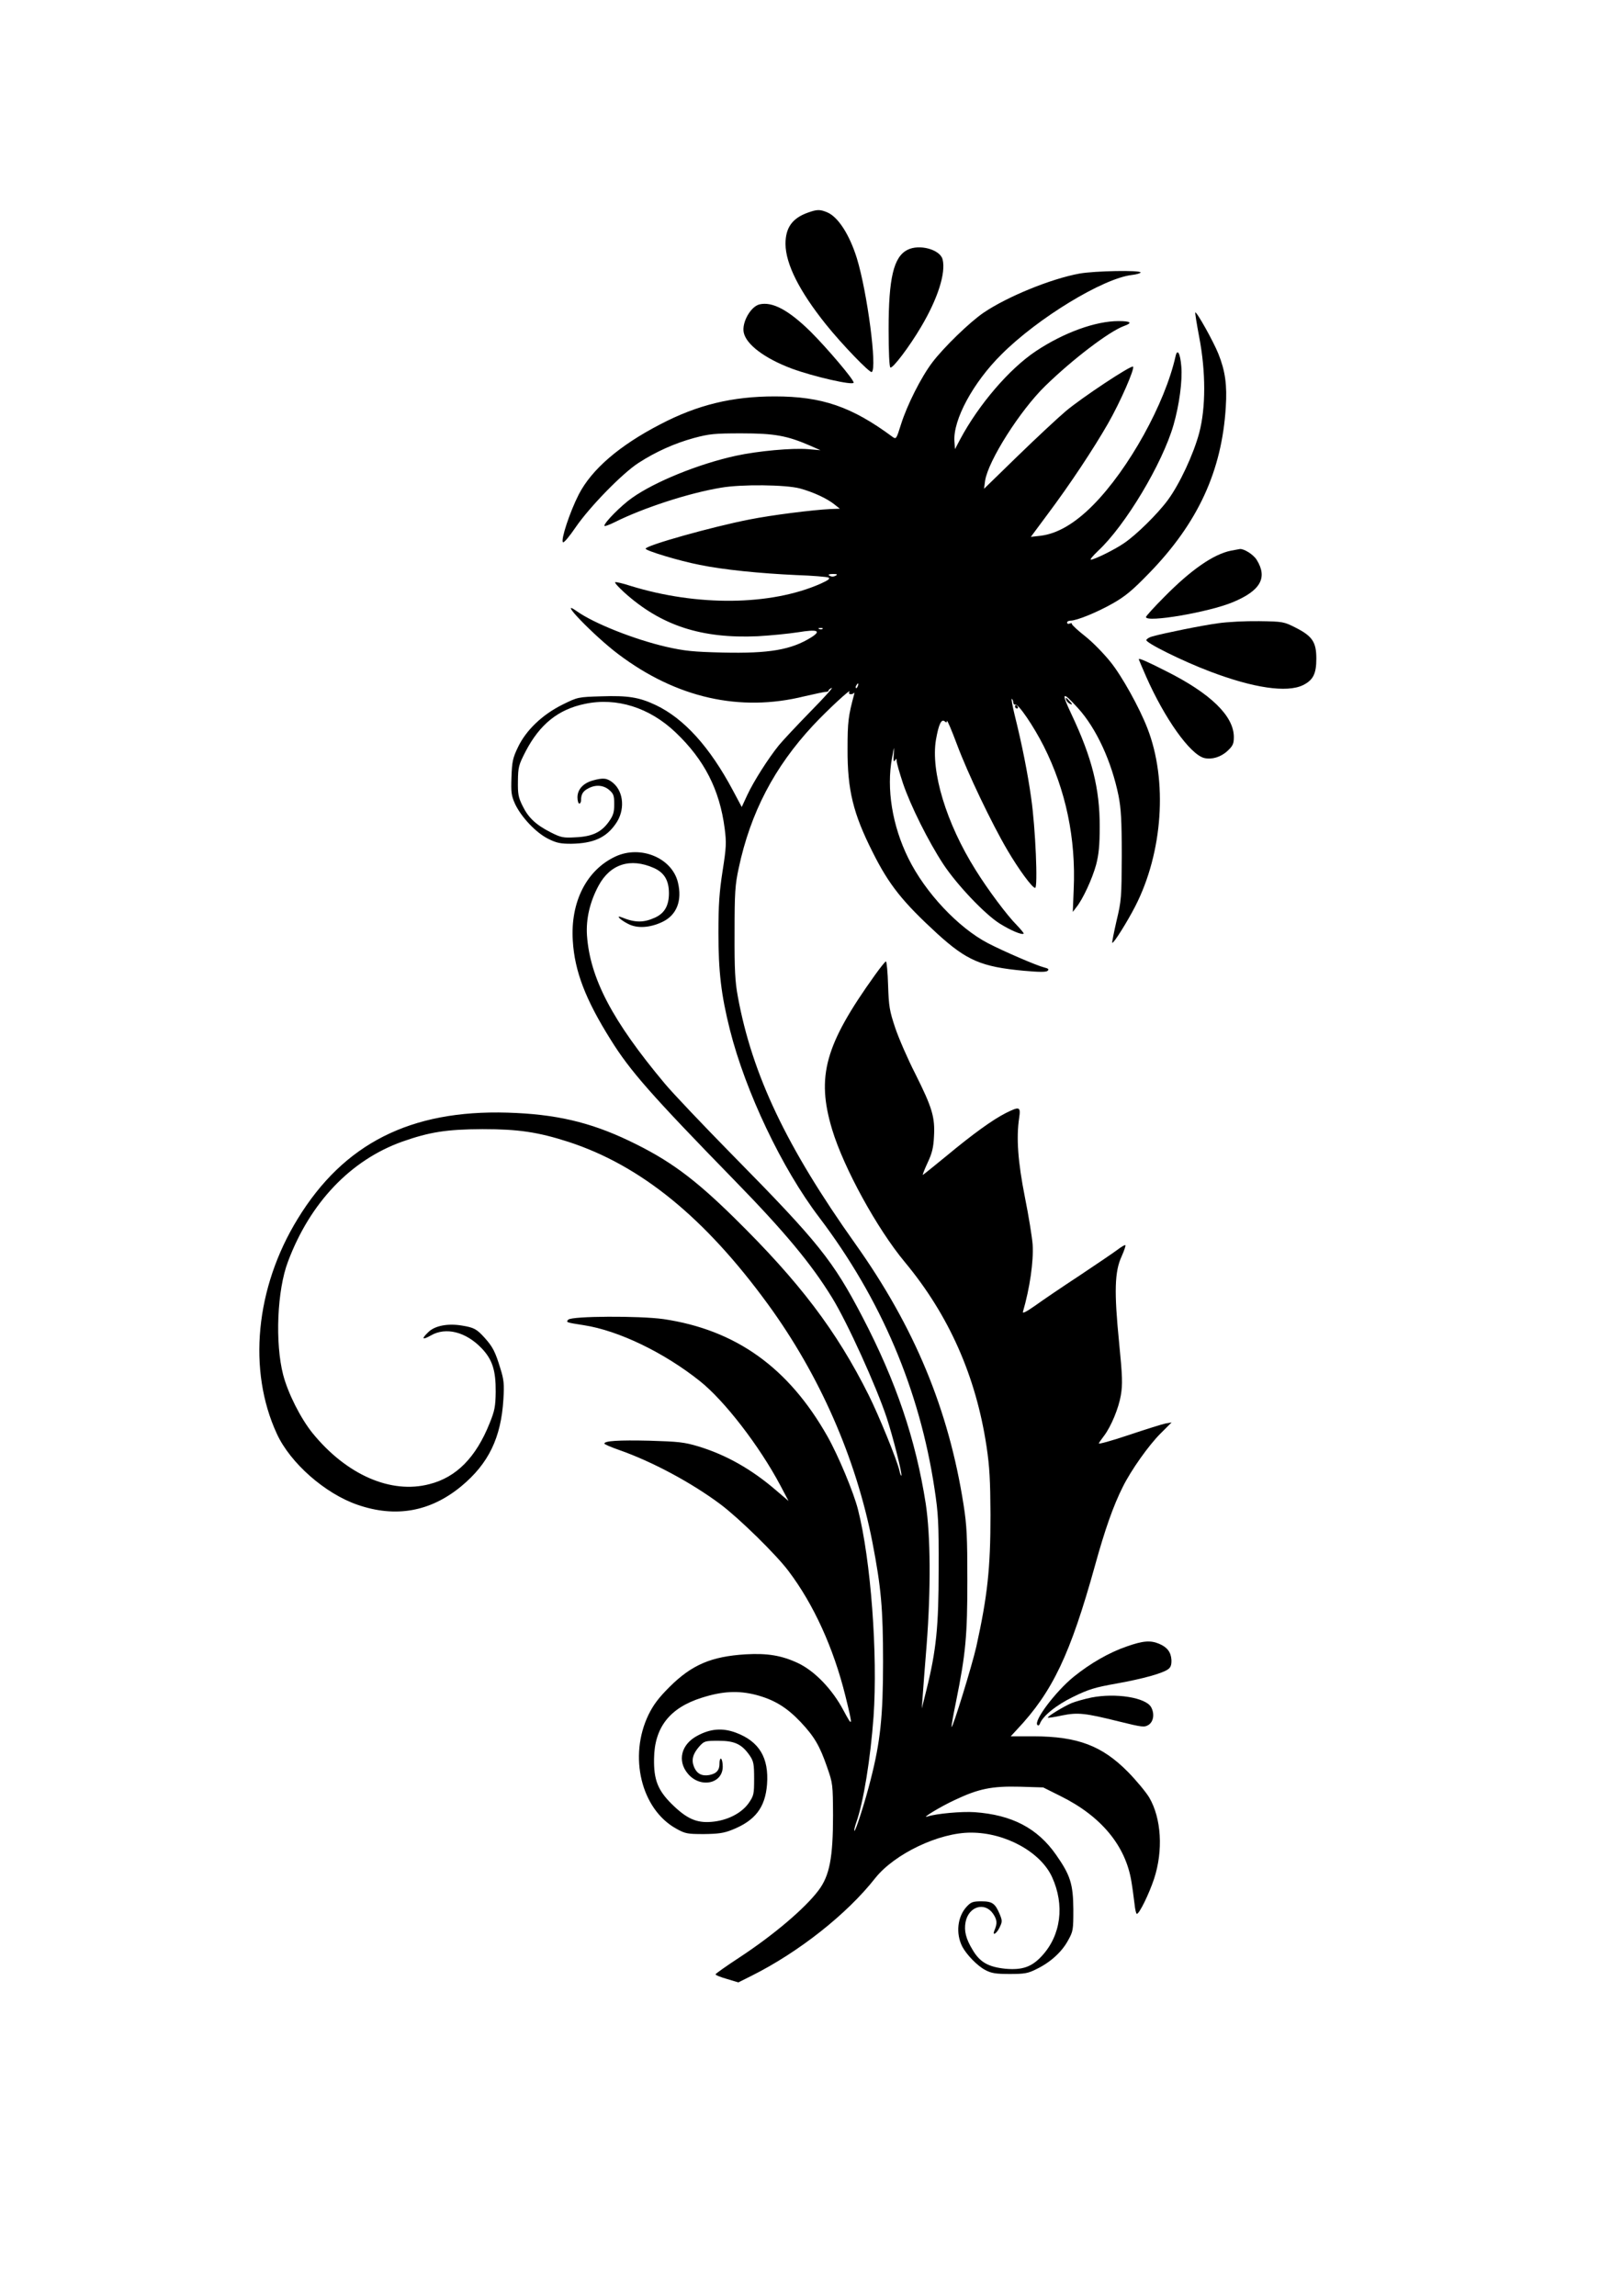  <svg version="1.0" xmlns="http://www.w3.org/2000/svg"
 width="905pt" height="1280pt" viewBox="0 0 905 1280"
 preserveAspectRatio="xMidYMid meet"><g transform="translate(0,1280) scale(0.1,-0.1)"
fill="#000000" stroke="none">
<path d="M4506 11615 c-88 -31 -126 -84 -126 -175 1 -112 77 -263 225 -448 89
-111 245 -273 256 -266 31 19 -25 445 -83 634 -41 132 -105 231 -165 256 -40
17 -57 17 -107 -1z"/>
<path d="M5060 11407 c-77 -39 -105 -157 -105 -442 0 -131 4 -211 10 -214 14
-5 105 115 170 225 94 158 140 302 121 378 -14 55 -130 87 -196 53z"/>
<path d="M6020 11275 c-159 -29 -402 -128 -535 -218 -78 -53 -223 -194 -286
-277 -63 -83 -141 -238 -175 -346 -26 -83 -27 -84 -48 -69 -227 168 -393 225
-656 225 -237 0 -431 -47 -639 -156 -228 -118 -382 -251 -454 -391 -50 -98
-101 -253 -88 -266 5 -5 36 32 72 85 77 112 259 299 349 357 97 63 203 110
309 139 86 23 114 26 266 26 184 0 254 -13 381 -68 l59 -26 -70 6 c-88 7 -278
-10 -402 -37 -206 -45 -451 -144 -579 -235 -60 -42 -154 -137 -154 -155 0 -5
26 4 58 20 158 79 411 162 592 192 114 20 361 17 440 -4 74 -20 152 -56 194
-90 l29 -23 -54 -2 c-99 -5 -323 -33 -449 -58 -210 -41 -580 -145 -580 -163 0
-11 187 -68 301 -90 129 -27 339 -48 539 -57 91 -3 172 -10 180 -14 10 -6 -2
-15 -44 -34 -278 -123 -689 -127 -1061 -12 -43 14 -82 23 -85 20 -3 -4 20 -28
50 -56 206 -186 431 -259 745 -245 72 4 172 14 224 22 110 18 133 9 75 -28
-112 -70 -235 -91 -495 -85 -165 4 -212 9 -314 32 -177 41 -402 130 -498 198
-117 83 96 -138 232 -240 323 -243 677 -323 1036 -234 61 14 116 26 123 25 6
0 12 3 12 7 0 4 8 11 18 15 9 3 -44 -56 -119 -132 -74 -76 -153 -160 -176
-188 -59 -73 -140 -200 -176 -277 l-31 -67 -49 92 c-130 244 -273 401 -430
476 -93 44 -156 54 -304 49 -130 -4 -131 -4 -216 -46 -113 -56 -204 -143 -249
-238 -29 -60 -33 -81 -36 -166 -3 -86 -1 -103 20 -150 35 -74 117 -161 186
-195 46 -23 69 -27 127 -27 123 2 194 33 248 111 53 74 46 177 -14 228 -34 28
-55 30 -113 14 -54 -15 -86 -50 -86 -94 0 -19 5 -35 10 -35 6 0 10 9 10 19 0
33 11 51 41 66 41 22 84 18 116 -9 24 -21 28 -31 28 -79 0 -45 -5 -63 -30 -98
-42 -59 -93 -83 -186 -87 -69 -4 -81 -1 -137 27 -83 42 -126 82 -158 148 -24
48 -27 67 -26 139 1 78 4 89 43 165 79 151 181 234 331 265 176 37 359 -20
505 -159 161 -153 246 -320 274 -537 10 -78 9 -104 -12 -237 -18 -117 -23
-188 -23 -343 0 -216 15 -346 64 -541 87 -345 290 -773 498 -1046 344 -454
560 -961 643 -1513 21 -137 24 -190 23 -450 0 -319 -13 -450 -69 -675 l-25
-100 5 70 c3 39 12 167 22 285 24 312 22 608 -5 787 -56 358 -165 681 -354
1043 -163 312 -244 414 -723 900 -165 168 -336 348 -379 400 -292 349 -416
586 -433 825 -6 92 16 187 65 278 65 120 177 156 308 98 58 -26 84 -69 84
-141 0 -68 -24 -110 -74 -134 -66 -31 -114 -31 -190 0 -36 14 -7 -15 37 -37
50 -26 120 -22 190 11 80 38 112 118 87 221 -33 136 -208 209 -348 144 -161
-75 -252 -253 -238 -470 10 -169 71 -328 211 -551 108 -174 226 -308 690 -784
281 -288 429 -466 545 -655 85 -138 247 -495 305 -671 33 -100 88 -315 81
-321 -2 -2 -7 11 -11 29 -12 55 -114 306 -171 420 -180 360 -386 631 -750 989
-225 221 -364 323 -586 429 -220 105 -412 149 -678 157 -541 16 -913 -172
-1170 -592 -236 -384 -280 -845 -116 -1199 75 -163 269 -333 449 -395 213 -74
407 -39 579 103 152 126 222 270 235 485 5 84 3 109 -17 172 -28 92 -42 120
-87 170 -45 50 -60 58 -128 69 -78 13 -149 -1 -185 -35 -42 -40 -37 -48 13
-20 83 48 194 20 281 -70 61 -63 81 -124 80 -245 -1 -82 -6 -106 -34 -175 -76
-190 -185 -301 -335 -339 -215 -57 -463 52 -652 284 -67 83 -137 222 -164 325
-46 177 -34 473 27 632 123 328 349 565 636 668 153 54 248 69 448 70 200 0
309 -16 480 -71 402 -131 759 -421 1112 -905 288 -395 491 -857 583 -1329 48
-250 59 -366 59 -665 0 -303 -15 -445 -69 -656 -30 -120 -85 -292 -91 -286 -2
2 2 22 10 45 41 114 80 358 97 592 24 347 -15 873 -87 1155 -24 95 -110 301
-170 407 -217 384 -511 594 -914 654 -136 19 -511 17 -531 -3 -15 -15 -11 -16
86 -31 195 -30 449 -153 648 -312 137 -109 331 -361 447 -579 l47 -89 -68 58
c-138 119 -280 199 -434 246 -80 24 -111 27 -273 32 -174 4 -252 -1 -252 -16
0 -4 37 -20 83 -36 185 -65 403 -182 565 -303 105 -79 311 -281 379 -372 140
-185 251 -429 317 -696 43 -174 42 -179 -11 -80 -62 117 -160 219 -253 263
-92 43 -171 56 -293 49 -191 -12 -299 -58 -423 -181 -61 -61 -90 -99 -118
-156 -112 -232 -41 -527 155 -635 50 -28 62 -30 154 -30 80 1 111 5 158 24
128 51 184 124 194 253 11 148 -43 239 -173 288 -75 28 -142 23 -216 -17 -90
-48 -113 -140 -52 -212 69 -82 194 -56 194 40 0 21 -4 40 -9 44 -5 3 -9 -8 -9
-24 1 -39 -16 -59 -57 -67 -42 -7 -69 7 -85 45 -16 39 -7 73 29 114 28 31 32
32 108 32 90 0 130 -19 174 -83 21 -31 24 -47 24 -128 0 -87 -2 -95 -30 -136
-41 -58 -121 -98 -208 -105 -84 -7 -139 18 -223 101 -76 76 -99 134 -97 251 2
175 88 284 266 340 116 37 204 41 302 16 102 -27 171 -69 249 -151 77 -82 107
-133 148 -252 32 -91 32 -97 33 -268 0 -236 -19 -337 -81 -419 -76 -101 -252
-250 -441 -374 -73 -48 -133 -90 -133 -94 0 -5 29 -16 64 -26 l63 -19 74 37
c262 131 531 343 689 544 108 136 357 255 535 254 191 0 387 -108 451 -247 72
-157 50 -325 -56 -440 -57 -62 -109 -80 -203 -72 -96 10 -143 36 -184 106 -37
61 -48 105 -39 154 17 88 107 115 154 46 22 -33 24 -53 7 -92 -14 -34 13 -18
29 17 15 31 15 37 1 72 -26 62 -42 73 -103 73 -47 0 -58 -4 -82 -30 -51 -55
-62 -149 -24 -223 24 -45 84 -107 128 -130 34 -18 58 -22 136 -22 83 0 102 3
151 28 76 37 139 94 174 158 29 52 30 59 30 174 -1 142 -17 191 -96 304 -104
149 -246 223 -454 238 -72 5 -215 -8 -263 -24 -41 -14 70 54 152 92 133 63
207 78 363 74 l130 -4 96 -48 c227 -112 364 -277 396 -478 6 -35 13 -90 17
-122 3 -31 9 -57 13 -57 14 0 68 111 96 195 52 158 41 338 -27 454 -18 30 -71
94 -118 142 -145 147 -281 198 -525 199 l-129 0 35 38 c198 210 297 418 435
915 55 199 102 333 155 438 46 93 144 231 210 297 l62 62 -34 -6 c-19 -4 -112
-33 -207 -65 -95 -32 -169 -52 -165 -46 3 7 17 26 29 42 40 53 82 155 94 227
10 60 9 104 -10 295 -28 281 -25 394 14 478 14 32 24 60 21 63 -2 3 -21 -8
-42 -24 -21 -16 -117 -81 -213 -145 -96 -63 -208 -139 -248 -168 -50 -35 -72
-46 -68 -34 38 130 60 281 54 375 -3 40 -22 159 -43 263 -39 197 -49 332 -32
443 9 63 2 65 -76 26 -74 -38 -182 -116 -329 -238 -71 -58 -130 -106 -132
-106 -3 0 9 30 26 67 25 53 33 84 36 148 6 107 -10 160 -104 348 -42 82 -92
197 -112 256 -32 96 -36 119 -40 239 -2 72 -8 132 -12 132 -4 0 -32 -35 -62
-77 -278 -388 -327 -564 -238 -860 65 -215 251 -554 406 -740 245 -295 396
-635 455 -1027 17 -113 21 -189 22 -381 0 -301 -17 -453 -79 -735 -24 -106
-132 -456 -138 -448 -2 1 9 65 25 142 54 267 63 367 63 676 0 240 -3 306 -21
420 -83 532 -274 992 -604 1456 -383 539 -575 942 -655 1379 -15 81 -19 149
-18 355 0 226 3 267 23 360 66 310 199 564 415 796 79 85 219 214 202 187 -4
-8 -2 -13 8 -13 8 0 16 3 19 8 2 4 2 0 0 -8 -33 -122 -37 -155 -37 -305 -1
-229 31 -360 140 -576 91 -182 167 -277 361 -455 164 -149 245 -184 481 -206
89 -8 126 -8 134 0 8 8 3 13 -18 18 -42 10 -227 90 -314 135 -167 87 -351 283
-445 474 -90 182 -123 388 -91 560 12 64 14 69 10 25 -3 -39 -2 -51 6 -40 8
13 10 12 10 -4 0 -10 16 -65 35 -123 42 -124 141 -323 225 -451 76 -115 231
-278 313 -330 62 -39 126 -66 135 -57 2 2 -15 23 -38 47 -54 54 -161 197 -230
308 -164 261 -251 550 -221 726 15 86 30 117 48 103 10 -9 13 -8 13 2 1 8 26
-51 56 -131 60 -161 194 -441 281 -589 64 -109 139 -211 155 -211 16 0 2 335
-22 500 -19 138 -52 303 -93 467 -12 50 -19 89 -15 87 4 -3 8 -12 8 -20 0 -8
5 -13 12 -12 17 4 102 -121 158 -232 123 -244 180 -515 167 -799 l-5 -125 19
25 c37 45 90 161 111 238 15 58 20 108 20 211 1 212 -43 386 -157 627 -60 127
-53 133 37 34 102 -113 186 -296 225 -487 14 -71 18 -138 18 -334 -1 -233 -2
-251 -29 -363 -15 -66 -26 -121 -24 -123 7 -6 85 119 128 203 154 300 182 701
68 993 -44 114 -142 291 -206 370 -36 45 -99 110 -141 143 -42 33 -75 64 -74
68 2 5 -4 6 -12 3 -8 -4 -15 -1 -15 5 0 6 9 11 20 11 34 0 147 46 235 96 69
39 110 73 203 169 272 280 405 569 427 925 8 123 -3 202 -41 297 -27 68 -122
238 -129 231 -2 -2 8 -64 22 -138 37 -193 37 -393 0 -533 -32 -120 -110 -287
-176 -376 -57 -77 -175 -193 -243 -239 -52 -36 -166 -92 -185 -92 -7 0 11 21
39 48 153 142 360 488 422 704 32 112 50 245 43 326 -6 73 -22 101 -32 56 -59
-264 -261 -629 -460 -830 -102 -103 -200 -160 -294 -171 l-53 -6 92 124 c126
168 257 366 339 509 69 121 149 305 139 316 -10 10 -286 -173 -375 -248 -45
-38 -166 -151 -269 -251 l-187 -182 6 45 c17 111 195 392 336 529 154 150 356
303 437 333 51 18 41 28 -29 28 -128 0 -305 -64 -460 -167 -149 -99 -320 -299
-423 -492 l-29 -55 -3 43 c-9 119 104 329 263 486 202 202 565 423 726 442 27
3 49 10 49 14 0 14 -257 9 -340 -6z m-1359 -1684 c-8 -5 -20 -7 -28 -4 -21 8
-15 13 15 13 20 0 23 -3 13 -9z m-74 -297 c-3 -3 -12 -4 -19 -1 -8 3 -5 6 6 6
11 1 17 -2 13 -5z m196 -319 c-3 -9 -8 -14 -10 -11 -3 3 -2 9 2 15 9 16 15 13
8 -4z"/>
<path d="M4235 11103 c-49 -12 -99 -100 -88 -156 13 -67 116 -145 268 -202
119 -44 345 -96 345 -78 0 18 -148 192 -239 283 -123 121 -214 170 -286 153z"/>
<path d="M6864 9730 c-98 -20 -222 -106 -371 -257 -57 -57 -103 -108 -103
-113 0 -33 352 27 485 83 154 64 194 136 133 235 -18 30 -72 64 -95 61 -4 -1
-27 -5 -49 -9z"/>
<path d="M6790 9325 c-88 -12 -296 -54 -364 -73 -16 -4 -31 -13 -34 -20 -5
-15 202 -118 356 -176 242 -92 428 -119 517 -76 57 28 75 63 75 148 0 92 -22
125 -114 172 -67 34 -71 35 -205 37 -75 1 -178 -4 -231 -12z"/>
<path d="M6350 9125 c0 -2 18 -45 40 -95 104 -236 246 -436 325 -456 42 -10
93 5 130 40 30 28 35 40 35 77 0 117 -129 243 -379 368 -108 55 -151 73 -151
66z"/>
<path d="M5946 8896 c3 -8 13 -17 22 -21 13 -5 13 -2 -3 15 -21 24 -26 25 -19
6z"/>
<path d="M5660 8860 c0 -5 5 -10 11 -10 5 0 7 5 4 10 -3 6 -8 10 -11 10 -2 0
-4 -4 -4 -10z"/>
<path d="M6283 3621 c-99 -34 -203 -94 -296 -169 -101 -82 -226 -248 -202
-269 4 -5 10 -2 13 6 15 43 91 105 186 151 86 42 122 53 241 74 150 27 258 57
290 81 14 11 18 25 17 52 -3 43 -24 70 -69 89 -48 20 -89 17 -180 -15z"/>
<path d="M6085 3336 c-38 -8 -88 -22 -110 -31 -45 -19 -138 -76 -132 -81 2 -2
37 3 78 12 89 18 128 14 317 -33 134 -33 143 -34 167 -19 27 18 34 61 14 98
-29 54 -197 81 -334 54z"/>
</g>
</svg>
